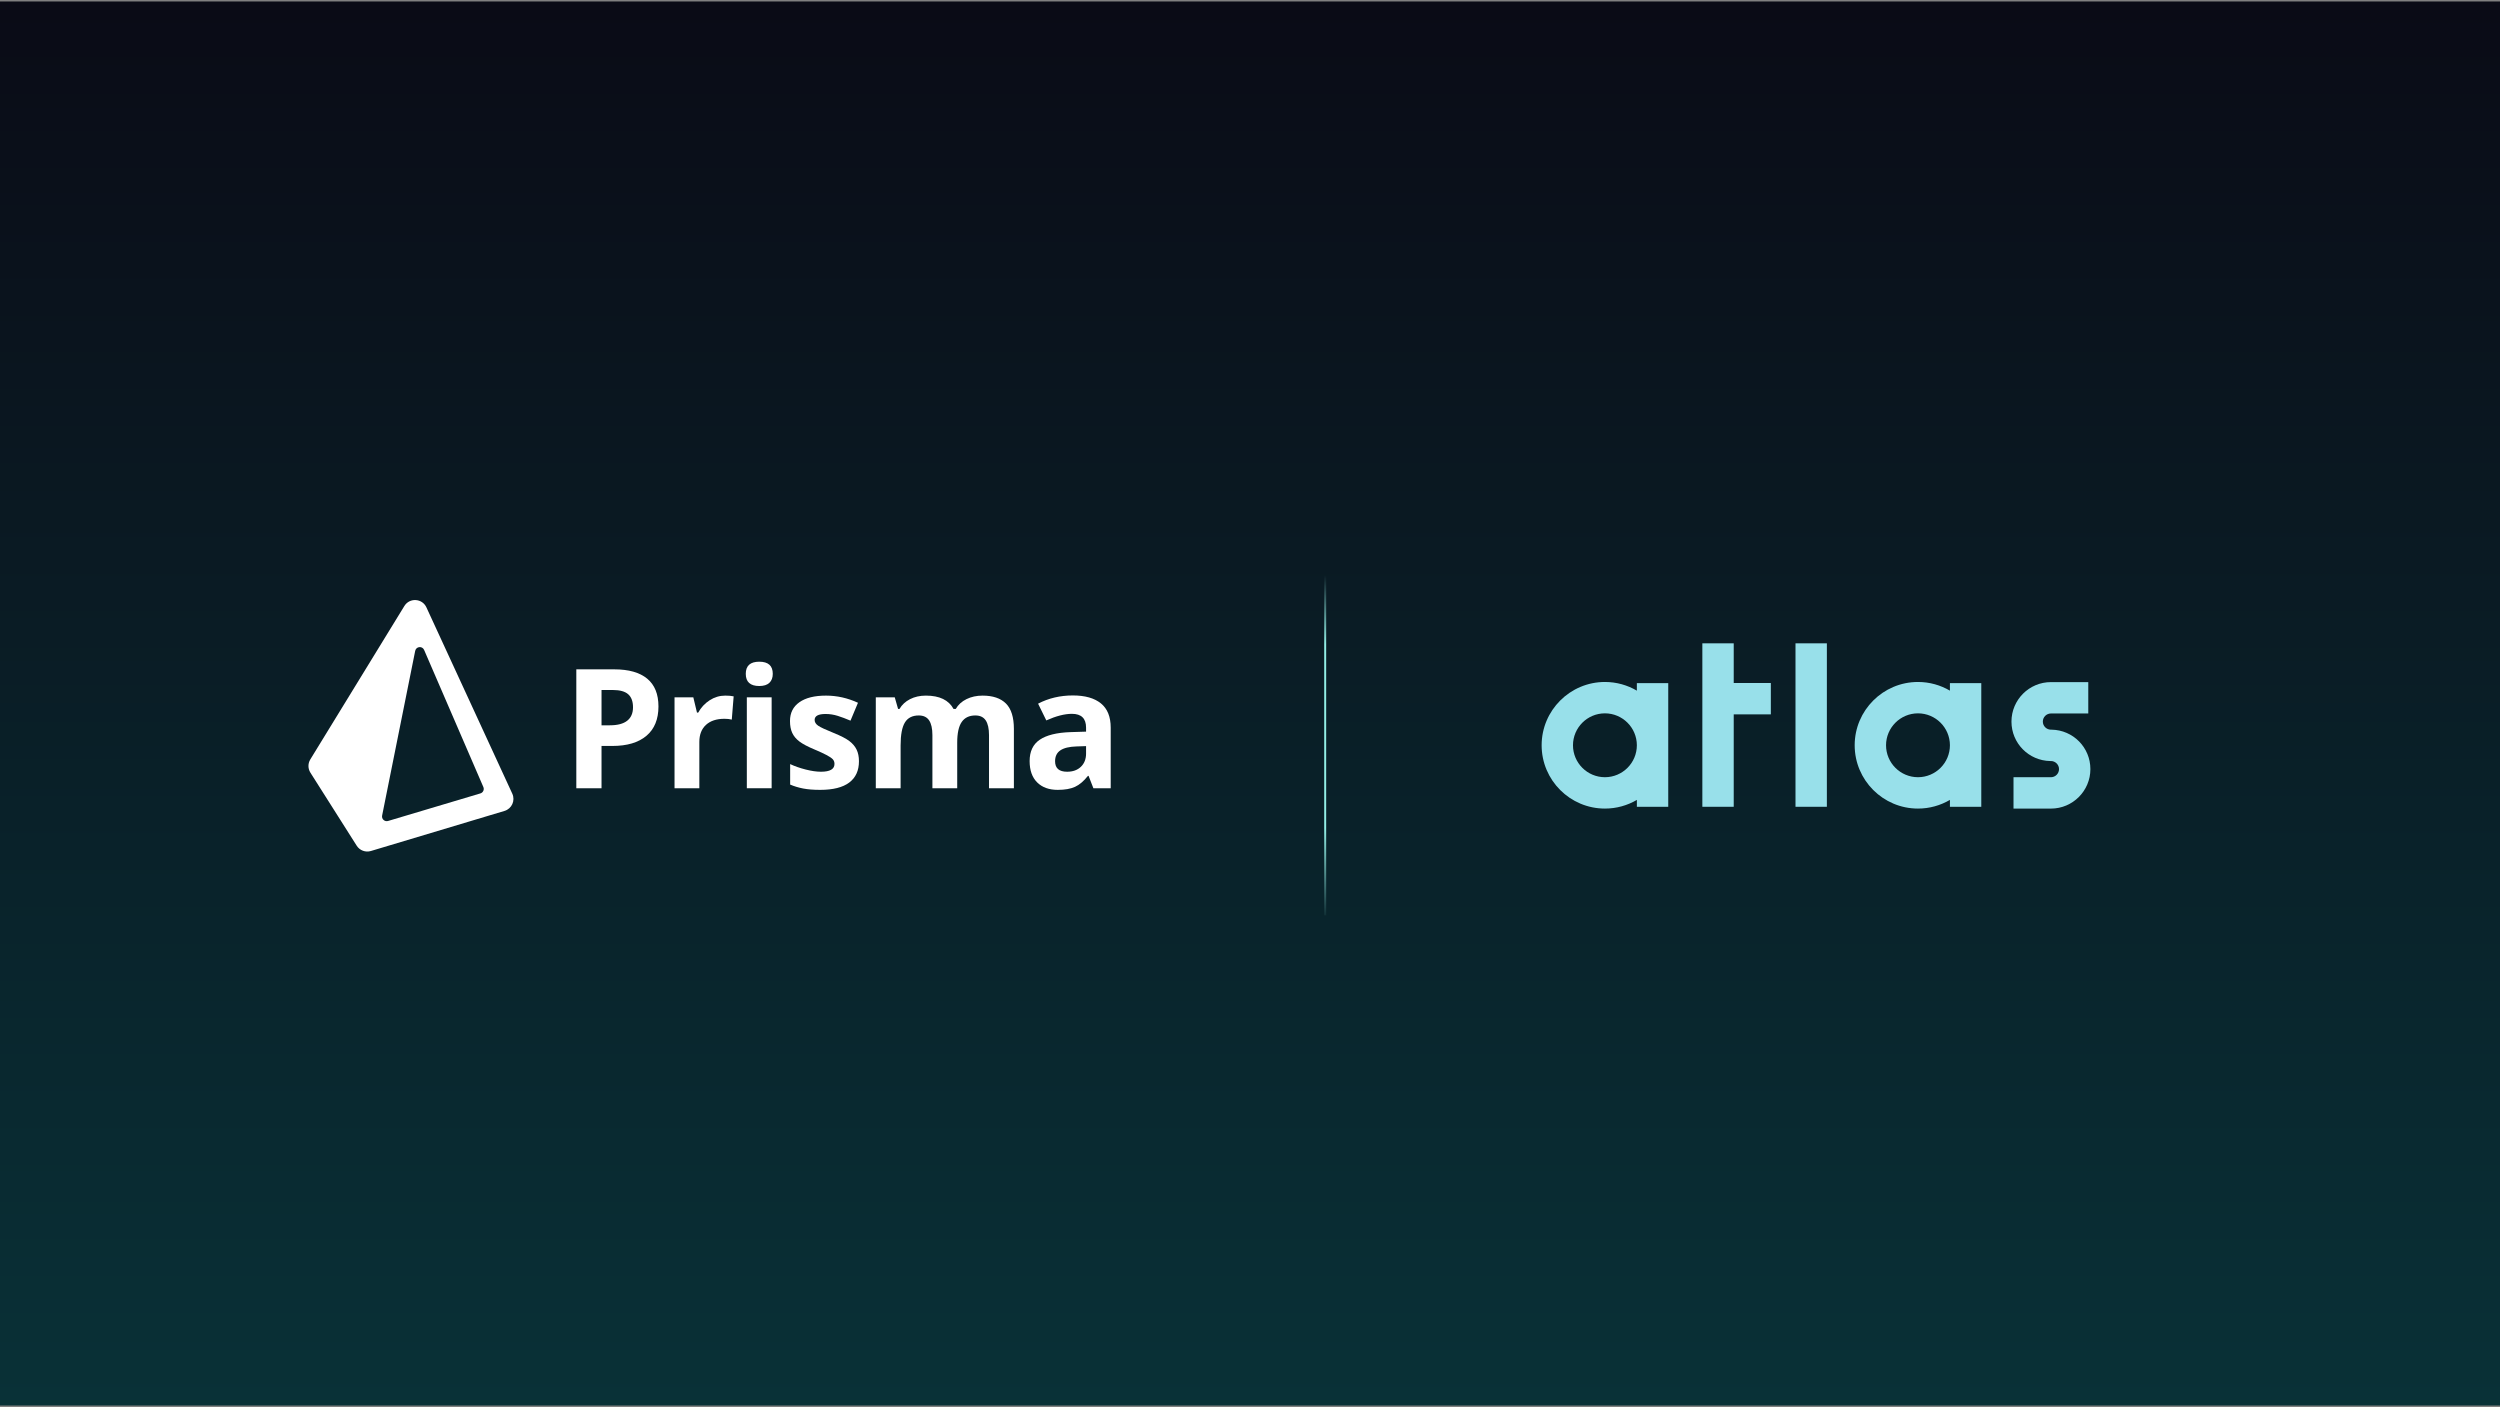 <svg xmlns="http://www.w3.org/2000/svg" fill="none" viewBox="0 0 844 475" height="475" width="844">
<rect x="0" y="0" width="844" height="475" fill="#808080" stroke="none"/>
<rect fill="url(#paint0_linear_10001_188263)" transform="translate(0 0.5)" height="474" width="844"></rect>
<line stroke-width="0.663" stroke="url(#paint1_linear_10001_188263)" y2="194.234" x2="447.385" y1="309.023" x1="447.385"></line>
<path fill="white" d="M104.76 256.38C103.917 257.755 103.93 259.49 104.794 260.853L120.427 285.514C121.441 287.114 123.397 287.844 125.212 287.299L170.326 273.765C172.788 273.027 174.026 270.28 172.95 267.946L143.949 205.036C142.535 201.968 138.271 201.716 136.506 204.596L104.76 256.38ZM143.179 219.418C142.562 217.992 140.475 218.211 140.169 219.735L129.004 275.329C128.768 276.501 129.866 277.502 131.011 277.16L162.181 267.855C163.091 267.584 163.56 266.579 163.183 265.707L143.179 219.418Z" clip-rule="evenodd" fill-rule="evenodd"></path>
<path fill="white" d="M222.295 238.491C222.295 242.811 220.945 246.114 218.244 248.402C215.545 250.691 211.706 251.834 206.728 251.834H203.076V266.111H194.565V225.972H207.386C212.256 225.972 215.957 227.02 218.492 229.115C221.028 231.211 222.295 234.336 222.295 238.491ZM203.077 244.861H205.878C208.496 244.861 210.453 244.345 211.753 243.31C213.053 242.276 213.703 240.77 213.703 238.793C213.703 236.799 213.158 235.326 212.069 234.374C210.979 233.422 209.273 232.946 206.948 232.946H203.077V244.861Z" clip-rule="evenodd" fill-rule="evenodd"></path>
<path fill="white" d="M247.682 235.086C246.932 234.921 245.99 234.839 244.854 234.839C242.95 234.839 241.189 235.365 239.57 236.417C237.949 237.47 236.663 238.857 235.711 240.577H235.3L234.064 235.415H227.722V266.11H236.096V250.488C236.096 248.017 236.842 246.095 238.333 244.722C239.826 243.349 241.907 242.663 244.58 242.663C245.55 242.663 246.373 242.755 247.051 242.937L247.682 235.086Z"></path>
<path fill="white" d="M252.129 266.111H260.504V235.416H252.129V266.111Z"></path>
<path fill="white" d="M251.772 227.481C251.772 224.754 253.291 223.391 256.329 223.391C259.366 223.391 260.887 224.754 260.887 227.481C260.887 228.781 260.507 229.792 259.747 230.515C258.987 231.238 257.848 231.599 256.329 231.599C253.291 231.599 251.772 230.226 251.772 227.481Z"></path>
<path fill="white" d="M286.702 264.188C288.89 262.541 289.983 260.143 289.983 256.994C289.983 255.475 289.719 254.167 289.187 253.068C288.656 251.97 287.832 251 286.716 250.158C285.6 249.316 283.843 248.411 281.444 247.441C278.754 246.361 277.011 245.545 276.214 244.997C275.419 244.448 275.02 243.798 275.02 243.047C275.02 241.711 276.256 241.043 278.727 241.043C280.117 241.043 281.481 241.253 282.817 241.674C284.153 242.096 285.591 242.635 287.128 243.294L289.654 237.255C286.158 235.644 282.561 234.839 278.864 234.839C274.983 234.839 271.986 235.584 269.873 237.076C267.758 238.568 266.701 240.677 266.701 243.404C266.701 244.997 266.953 246.337 267.457 247.426C267.959 248.516 268.765 249.481 269.873 250.323C270.979 251.165 272.714 252.08 275.075 253.068C276.722 253.764 278.041 254.372 279.028 254.894C280.017 255.416 280.712 255.883 281.116 256.295C281.518 256.707 281.72 257.242 281.72 257.901C281.72 259.658 280.2 260.536 277.161 260.536C275.679 260.536 273.963 260.289 272.014 259.795C270.064 259.301 268.312 258.688 266.756 257.955V264.874C268.129 265.46 269.602 265.904 271.177 266.205C272.751 266.508 274.653 266.659 276.887 266.659C281.243 266.659 284.515 265.835 286.702 264.188Z"></path>
<path fill="white" d="M323.154 266.11H314.78V248.182C314.78 245.968 314.409 244.306 313.669 243.199C312.927 242.092 311.76 241.538 310.168 241.538C308.027 241.538 306.471 242.325 305.501 243.899C304.53 245.474 304.045 248.063 304.045 251.669V266.11H295.671V235.415H302.069L303.194 239.342H303.662C304.485 237.932 305.675 236.829 307.23 236.033C308.786 235.237 310.571 234.839 312.584 234.839C317.179 234.839 320.29 236.34 321.919 239.342H322.66C323.484 237.914 324.697 236.807 326.298 236.019C327.9 235.232 329.707 234.839 331.72 234.839C335.198 234.839 337.83 235.732 339.614 237.515C341.398 239.3 342.29 242.16 342.29 246.095V266.11H333.889V248.182C333.889 245.968 333.518 244.306 332.778 243.199C332.035 242.092 330.869 241.538 329.276 241.538C327.227 241.538 325.694 242.27 324.677 243.734C323.662 245.199 323.154 247.523 323.154 250.708V266.11Z"></path>
<path fill="white" d="M367.507 261.937L369.127 266.111H374.975V245.656C374.975 241.996 373.877 239.269 371.681 237.475C369.484 235.682 366.327 234.784 362.208 234.784C357.908 234.784 353.99 235.709 350.458 237.557L353.23 243.213C356.543 241.73 359.426 240.989 361.879 240.989C365.063 240.989 366.656 242.545 366.656 245.656V247.002L361.33 247.167C356.736 247.331 353.3 248.187 351.02 249.734C348.742 251.281 347.603 253.683 347.603 256.941C347.603 260.053 348.449 262.45 350.142 264.134C351.835 265.818 354.154 266.659 357.102 266.659C359.5 266.659 361.444 266.316 362.935 265.63C364.427 264.943 365.878 263.713 367.287 261.937H367.507ZM363.417 251.999L366.656 251.889V254.415C366.656 256.265 366.075 257.747 364.912 258.863C363.751 259.98 362.199 260.538 360.259 260.538C357.55 260.538 356.196 259.357 356.196 256.997C356.196 255.348 356.79 254.123 357.981 253.317C359.17 252.512 360.982 252.073 363.417 251.999Z" clip-rule="evenodd" fill-rule="evenodd"></path>
<g clip-path="url(#clip0_10001_188263)">
<path fill="#98E0EA" d="M552.602 230.616V233.164C549.432 231.308 545.753 230.234 541.821 230.234C530.044 230.241 520.457 239.822 520.457 251.605C520.457 263.389 530.044 272.976 541.828 272.976C545.76 272.976 549.439 271.903 552.609 270.046V272.369H563.199V230.616H552.609H552.602ZM541.821 262.386C535.876 262.386 531.04 257.55 531.04 251.605C531.04 245.661 535.876 240.825 541.821 240.825C547.765 240.825 552.602 245.661 552.602 251.605C552.602 257.55 547.765 262.386 541.821 262.386Z"></path>
<path fill="#98E0EA" d="M658.292 230.616V233.164C655.121 231.308 651.443 230.234 647.511 230.234C635.727 230.234 626.14 239.822 626.14 251.605C626.14 263.389 635.727 272.976 647.511 272.976C651.443 272.976 655.121 271.903 658.292 270.046V272.369H668.882V230.616H658.292ZM647.511 262.386C641.566 262.386 636.73 257.55 636.73 251.605C636.73 245.661 641.566 240.825 647.511 240.825C653.455 240.825 658.292 245.661 658.292 251.605C658.292 257.55 653.455 262.386 647.511 262.386Z"></path>
<path fill="#98E0EA" d="M616.75 217.188H606.16V272.369H616.75V217.188Z"></path>
<path fill="#98E0EA" d="M597.836 230.58H585.304V217.188H574.714V272.369H585.304V241.171H597.836V230.58Z"></path>
<path fill="#98E0EA" d="M692.626 246.336C692.548 246.336 692.471 246.336 692.393 246.336C690.888 246.336 689.66 245.107 689.66 243.604C689.66 242.1 690.888 240.871 692.393 240.871H705.002V230.281H692.393C685.043 230.281 679.07 236.261 679.07 243.604C679.07 250.946 684.923 256.799 692.159 256.926C692.237 256.926 692.314 256.926 692.393 256.926C693.897 256.926 695.125 258.155 695.125 259.658C695.125 261.162 693.897 262.391 692.393 262.391H679.762V272.981H692.393C699.742 272.981 705.715 267.001 705.715 259.658C705.715 252.316 699.862 246.463 692.626 246.336Z"></path>
</g>
<defs>
<linearGradient gradientUnits="userSpaceOnUse" y2="0" x2="422" y1="474" x1="422" id="paint0_linear_10001_188263">
<stop stop-color="#093137"></stop>
<stop stop-color="#0A0B16" offset="1"></stop>
</linearGradient>
<linearGradient gradientUnits="userSpaceOnUse" y2="194.234" x2="448.708" y1="310.98" x1="448.708" id="paint1_linear_10001_188263">
<stop stop-opacity="0" stop-color="#92EFE6"></stop>
<stop stop-color="#92EFE6" offset="0.27"></stop>
<stop stop-color="#92EFE6" offset="0.8"></stop>
<stop stop-opacity="0" stop-color="#92EFE6" offset="1"></stop>
</linearGradient>
<clipPath id="clip0_10001_188263">
<rect transform="translate(520.457 216.508)" fill="white" height="57.042" width="185.719"></rect>
</clipPath>
</defs>
</svg>

